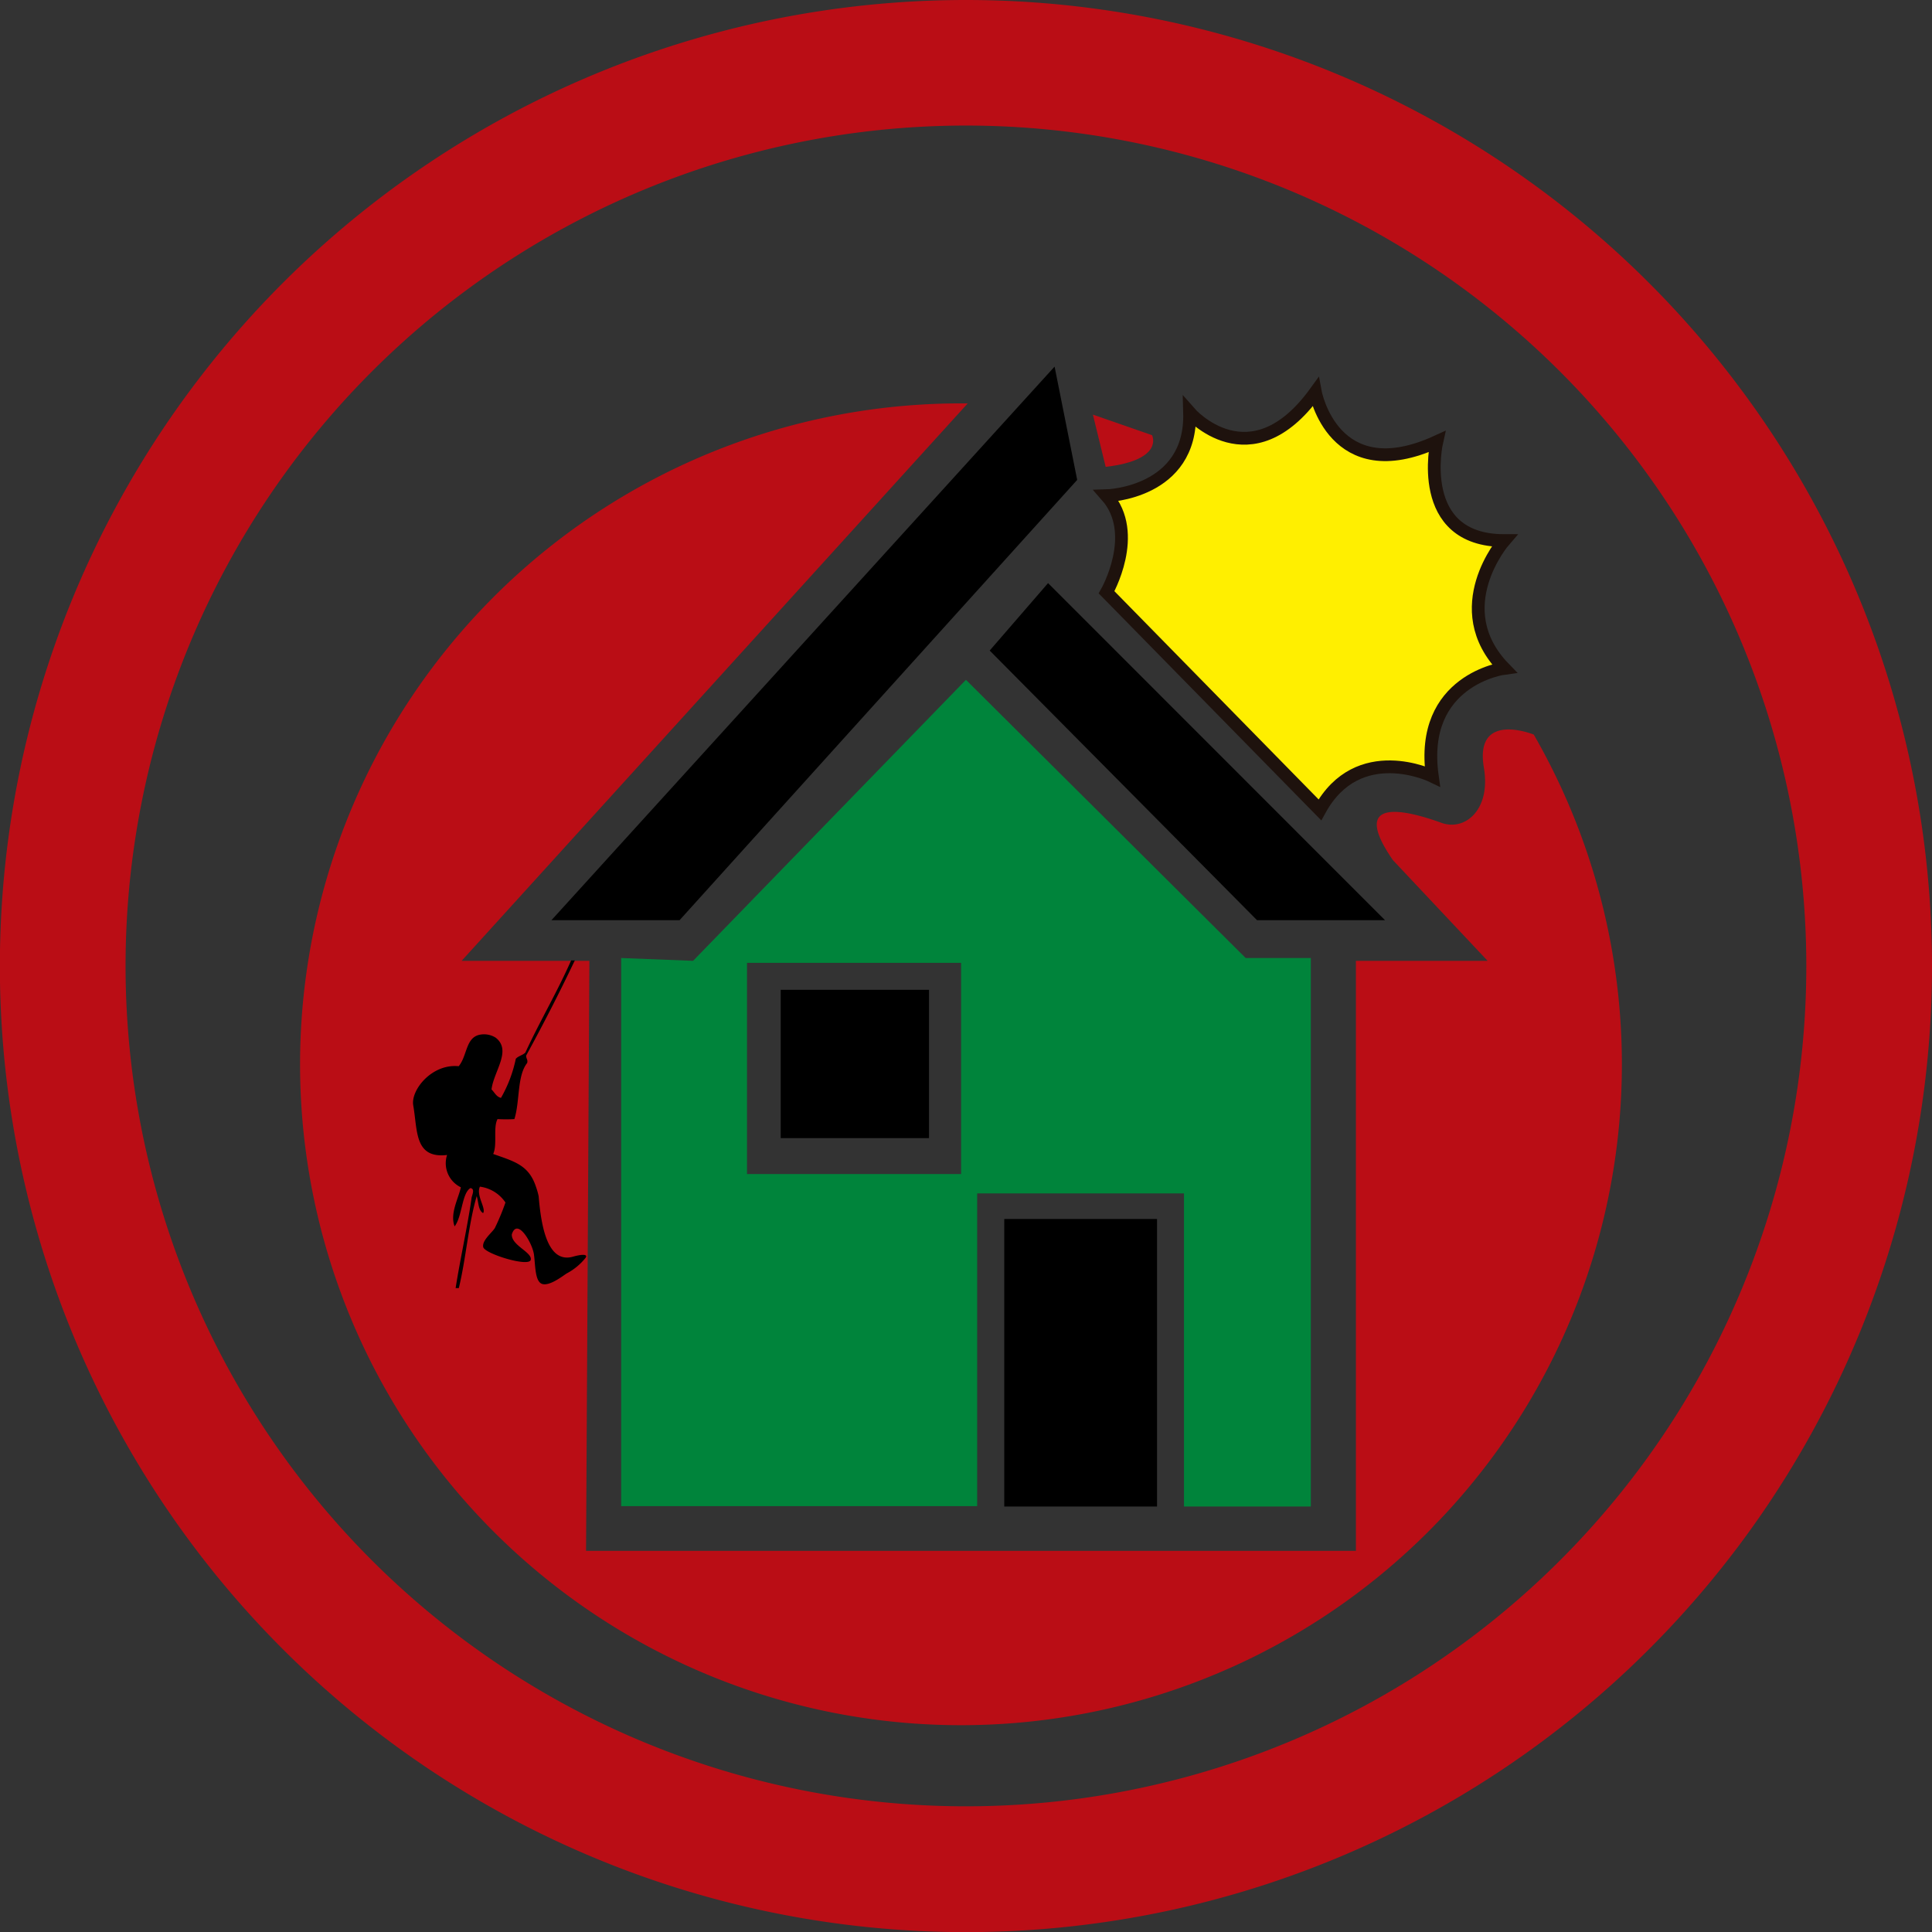 <svg xmlns="http://www.w3.org/2000/svg" viewBox="0 0 151.25 151.25"><rect x="0" y="0" width="151.25" height="151.25" fill="#333333" stroke="none"/><defs><style>.cls-1{fill:#ba0d15;}.cls-2{fill:none;}.cls-3{fill:#00843b;}.cls-4{fill:#ffef00;stroke:#1e120d;stroke-miterlimit:10;}.cls-5{fill-rule:evenodd;}</style></defs><title>Recurso 6</title><g id="Capa_2" data-name="Capa 2"><g id="Capa_1-2" data-name="Capa 1"><path class="cls-1" d="M75.62,0a75.63,75.63,0,1,0,75.63,75.63A75.63,75.63,0,0,0,75.62,0Zm0,141.41a65.79,65.79,0,1,1,65.79-65.78A65.78,65.78,0,0,1,75.62,141.41Z"/><path class="cls-1" d="M120.08,57.51c-.23-.09-4.66-1.8-3.91,2.6.56,3.32-1.52,5-3.37,4.29-3.36-1.21-7-1.75-3.75,2.94l7.41,7.88H106.15v46.19H45.88l.26-46.19h-10L75.76,31.58h-.52a51.74,51.74,0,1,0,44.84,25.94Z"/><polygon points="53.2 72.04 43.17 72.04 82.56 28.7 84.33 37.57 53.2 72.04"/><polygon points="77.48 50.93 82.05 45.65 108.43 72.04 98.41 72.04 77.48 50.93"/><rect x="61.12" y="77.49" width="11.61" height="11.61"/><rect class="cls-2" x="58.48" y="75.38" width="16.77" height="16.53"/><path class="cls-3" d="M102.62,75h-5.1L75.62,53.22l-21.36,22L48.63,75v42.91H76.5V93.43H92.69v24.51h9.93ZM75.24,91.91H58.48V75.38H75.24Z"/><rect x="78.62" y="95.43" width="11.96" height="22.51"/><path class="cls-1" d="M86.56,36.55l-1-4.09,4.63,1.61S91.18,36,86.56,36.55Z"/><path class="cls-4" d="M86.63,46.37s2.63-4.58,0-7.56c0,0,6.68-.18,6.5-6.51,0,0,4.75,5.45,9.85-1.59,0,0,1.41,7.57,9.5,3.87,0,0-1.76,7.74,5.28,7.74,0,0-4.58,5.28,0,10,0,0-6.69.88-5.63,8.44,0,0-5.8-2.82-8.8,2.64Z"/><path class="cls-5" d="M44.71,75.19H45c-1.21,2.54-2.47,5-3.81,7.45,0,.26.15.3.08.58-.8,1-.56,3-1,4.39a11.53,11.53,0,0,1-1.32,0c-.36.67,0,2-.34,2.73,1.69.6,2.8.87,3.36,2.6a5.56,5.56,0,0,1,.2.71c.19,2.29.68,5.3,2.69,4.73.52-.15,1.18-.25,1,.07a4.67,4.67,0,0,1-1.49,1.24c-.32.2-1.32,1-1.91.83s-.54-1.45-.66-2.32-1.3-2.92-1.73-1.57c-.06.86,1.62,1.41,1.48,2s-3.61-.48-3.72-1,.69-1.13.91-1.49a17.7,17.7,0,0,0,.83-2,2.86,2.86,0,0,0-2-1.24c-.32.68.51,1.71.25,2.07-.39-.22-.35-.87-.5-1.33-.65,2.22-.84,4.9-1.4,7.2h-.25c.34-2.19.93-4.83,1.24-7,0-.22.33-.76-.08-.83-.68.4-.64,2.23-1.24,3-.38-1,.29-2.15.49-3.06A2.09,2.09,0,0,1,35,90.42c-2.58.3-2.3-1.93-2.65-3.89-.2-1.2,1.46-3.27,3.56-3.06.69-.83.53-2.32,1.74-2.48a1.7,1.7,0,0,1,1.16.25c1.28,1-.17,2.65-.33,4.05.24.23.37.57.74.66a10.41,10.41,0,0,0,1.16-3.06c.19-.22.55-.28.75-.49C42.27,79.93,43.61,77.69,44.71,75.19Z"/></g></g></svg>